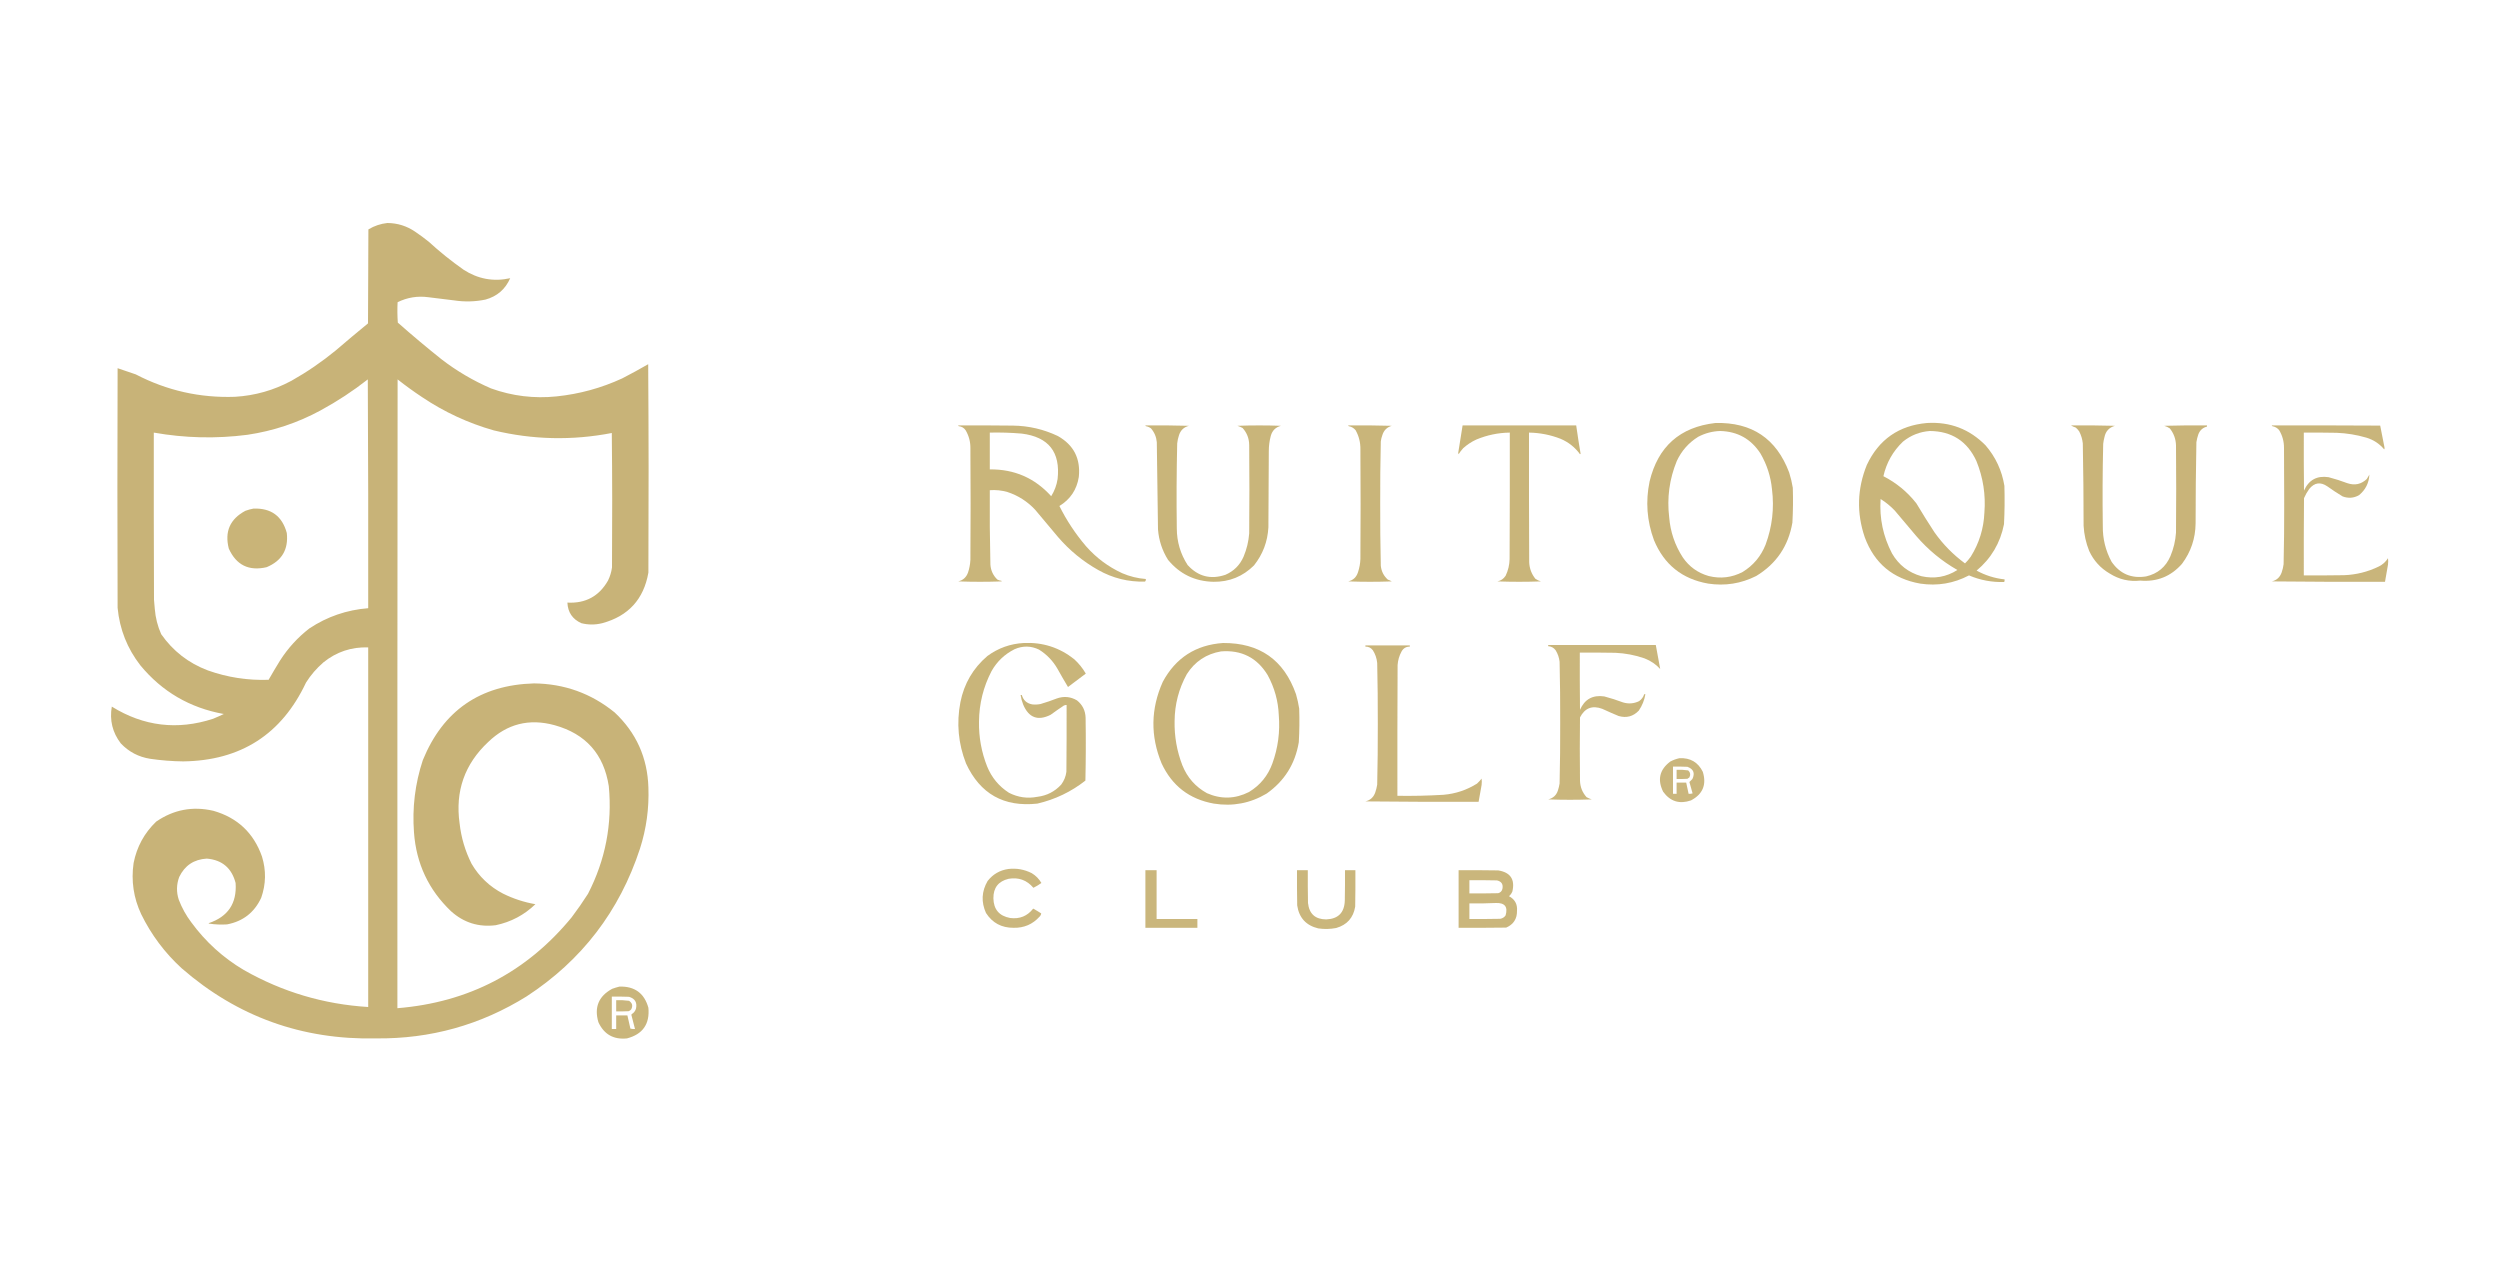 <?xml version="1.0" encoding="UTF-8"?> <svg xmlns="http://www.w3.org/2000/svg" xmlns:xlink="http://www.w3.org/1999/xlink" version="1.1" width="6250px" height="3157px" style="shape-rendering:geometricPrecision; text-rendering:geometricPrecision; image-rendering:optimizeQuality; fill-rule:evenodd; clip-rule:evenodd"><g><path style="opacity:0.99" fill="#c8b377" d="M 968.5,557.5 C 993.682,557.728 1016.68,564.895 1037.5,579C 1049.19,586.845 1060.52,595.178 1071.5,604C 1099.05,629.231 1128.05,652.564 1158.5,674C 1194.67,697.603 1233.67,704.77 1275.5,695.5C 1263.31,723.192 1242.64,741.026 1213.5,749C 1187.64,754.307 1161.64,754.973 1135.5,751C 1113.84,748.239 1092.18,745.573 1070.5,743C 1043.65,739.452 1018.15,743.619 994,755.5C 993.167,772.51 993.334,789.51 994.5,806.5C 1030.1,837.94 1066.43,868.44 1103.5,898C 1141.64,927.416 1182.97,951.749 1227.5,971C 1280.59,990.136 1335.26,996.803 1391.5,991C 1448.68,985.039 1503.35,970.039 1555.5,946C 1577.49,934.675 1599.15,922.841 1620.5,910.5C 1621.67,1084.17 1621.83,1257.83 1621,1431.5C 1609.34,1498.16 1570.84,1540.33 1505.5,1558C 1488.11,1562.32 1470.78,1562.32 1453.5,1558C 1431.27,1548.05 1419.61,1530.89 1418.5,1506.5C 1463.83,1508.93 1497.66,1490.6 1520,1451.5C 1525.15,1441.06 1528.48,1430.06 1530,1418.5C 1530.83,1306.5 1530.67,1194.5 1529.5,1082.5C 1430.69,1101.64 1332.36,1099.48 1234.5,1076C 1170.33,1057.74 1110.66,1030.08 1055.5,993C 1034.38,979.024 1013.88,964.19 994,948.5C 993.5,1472.5 993.333,1996.5 993.5,2520.5C 1171.33,2506.01 1316.5,2430.35 1429,2293.5C 1443.45,2274.39 1457.11,2254.72 1470,2234.5C 1513.58,2149.84 1530.92,2060.18 1522,1965.5C 1509.65,1885.48 1464.48,1834.65 1386.5,1813C 1323,1795.56 1267.67,1809.56 1220.5,1855C 1161.54,1910.21 1137.7,1978.05 1149,2058.5C 1152.96,2094.01 1162.96,2127.68 1179,2159.5C 1197.98,2191.81 1224.15,2216.65 1257.5,2234C 1283.21,2246.74 1310.21,2255.57 1338.5,2260.5C 1310.63,2287.44 1277.63,2304.94 1239.5,2313C 1196.73,2318.41 1159.39,2306.74 1127.5,2278C 1071.57,2224.64 1040.73,2159.14 1035,2081.5C 1030.29,2019.67 1037.62,1959.34 1057,1900.5C 1107.68,1776.44 1200.35,1712.44 1335,1708.5C 1410.81,1709.32 1477.98,1733.49 1536.5,1781C 1590.5,1831.53 1618.67,1894.03 1621,1968.5C 1622.93,2020.71 1615.93,2071.71 1600,2121.5C 1548.68,2278.05 1454.18,2401.21 1316.5,2491C 1201.6,2562.4 1076.27,2597.4 940.5,2596C 755.444,2600.07 593.444,2541.74 454.5,2421C 412.027,2382.18 378.193,2337.01 353,2285.5C 333.888,2244.72 327.555,2202.05 334,2157.5C 342.013,2116.96 360.847,2082.46 390.5,2054C 434.08,2024.01 481.746,2015.01 533.5,2027C 593.736,2044.24 634.236,2082.4 655,2141.5C 665.614,2176.11 664.948,2210.44 653,2244.5C 635.866,2281.3 607.366,2303.47 567.5,2311C 552.412,2311.96 537.412,2311.3 522.5,2309C 522.167,2308.67 521.833,2308.33 521.5,2308C 570.014,2291.84 592.514,2258.34 589,2207.5C 579.321,2170.15 555.321,2149.81 517,2146.5C 484.893,2148.37 461.893,2163.71 448,2192.5C 441.041,2211.37 440.707,2230.37 447,2249.5C 454.754,2269.68 465.087,2288.35 478,2305.5C 513.784,2354.43 557.617,2394.26 609.5,2425C 705.89,2479.85 809.557,2510.69 920.5,2517.5C 920.5,2217.83 920.5,1918.17 920.5,1618.5C 878.471,1617.12 841.137,1629.62 808.5,1656C 791.44,1670.72 776.94,1687.55 765,1706.5C 704.117,1835.94 601.784,1901.6 458,1903.5C 430.359,1903.15 402.859,1900.99 375.5,1897C 346.527,1892.43 322.027,1879.6 302,1858.5C 281.175,1831.3 273.675,1800.63 279.5,1766.5C 359.083,1815.81 443.417,1825.97 532.5,1797C 541.618,1793.27 550.618,1789.27 559.5,1785C 474.833,1769.78 405.333,1729.28 351,1663.5C 318.102,1621.17 299.102,1573.17 294,1519.5C 293.333,1319.83 293.333,1120.17 294,920.5C 309.076,925.859 324.242,931.025 339.5,936C 417.228,976.432 499.895,995.098 587.5,992C 637.449,989.016 684.449,975.683 728.5,952C 767.757,929.879 804.757,904.545 839.5,876C 866.041,853.124 892.874,830.624 920,808.5C 920.333,730.167 920.667,651.833 921,573.5C 935.738,564.643 951.571,559.31 968.5,557.5 Z M 919.5,948.5 C 920.5,1139 920.833,1329.67 920.5,1520.5C 867.006,1524.72 818.006,1541.55 773.5,1571C 744.292,1593.62 719.792,1620.45 700,1651.5C 690.248,1667.33 680.748,1683.33 671.5,1699.5C 619.353,1701.31 568.686,1693.48 519.5,1676C 471.267,1657.75 432.433,1627.58 403,1585.5C 394.07,1565.45 388.737,1544.45 387,1522.5C 386.097,1514.85 385.43,1507.19 385,1499.5C 384.5,1360.17 384.333,1220.83 384.5,1081.5C 462.22,1095.26 540.22,1097.1 618.5,1087C 683.12,1077.46 744.12,1057.13 801.5,1026C 843.123,1003.37 882.457,977.542 919.5,948.5 Z"></path></g><g><path style="opacity:0.973" fill="#c8b377" d="M 4288.5,1057.5 C 4379.69,1055.15 4441.19,1096.48 4473,1181.5C 4476.94,1193.94 4479.94,1206.61 4482,1219.5C 4482.95,1248.53 4482.62,1277.53 4481,1306.5C 4471.03,1365.02 4440.86,1409.52 4390.5,1440C 4352.64,1459.05 4312.64,1465.38 4270.5,1459C 4205.47,1447.63 4160.3,1411.47 4135,1350.5C 4117.25,1302.59 4113.59,1253.59 4124,1203.5C 4145.01,1116.3 4199.85,1067.63 4288.5,1057.5 Z M 4300.5,1077.5 C 4343.94,1078.63 4377.44,1097.3 4401,1133.5C 4417.27,1161.33 4426.94,1191.33 4430,1223.5C 4435.87,1270.83 4430.53,1316.83 4414,1361.5C 4402.37,1390.78 4383.21,1413.61 4356.5,1430C 4329.47,1444.07 4301.13,1447.4 4271.5,1440C 4244.39,1432.21 4222.89,1416.71 4207,1393.5C 4187.32,1363.13 4175.99,1329.8 4173,1293.5C 4167.13,1244.79 4173.46,1197.79 4192,1152.5C 4203.86,1126.98 4221.69,1106.81 4245.5,1092C 4262.86,1082.91 4281.19,1078.08 4300.5,1077.5 Z"></path></g><g><path style="opacity:0.975" fill="#c8b377" d="M 4817.5,1057.5 C 4875.07,1054.07 4923.9,1072.73 4964,1113.5C 4989.05,1142.62 5004.72,1176.28 5011,1214.5C 5011.96,1246.53 5011.62,1278.53 5010,1310.5C 5000.71,1357.44 4977.88,1396.11 4941.5,1426.5C 4963.35,1438.45 4986.68,1445.78 5011.5,1448.5C 5011.76,1450.79 5011.42,1452.96 5010.5,1455C 4979.95,1455.99 4950.61,1450.49 4922.5,1438.5C 4884.18,1458.61 4843.51,1465.44 4800.5,1459C 4732.3,1446.98 4686.14,1408.48 4662,1343.5C 4641.22,1282.51 4642.89,1222.17 4667,1162.5C 4696.96,1098.73 4747.13,1063.73 4817.5,1057.5 Z M 4824.5,1077.5 C 4879.24,1077.95 4918.08,1102.95 4941,1152.5C 4957.82,1193.87 4964.48,1236.87 4961,1281.5C 4959.3,1321.26 4947.97,1357.92 4927,1391.5C 4922.7,1397.63 4917.87,1403.3 4912.5,1408.5C 4882.77,1386.61 4857.27,1360.61 4836,1330.5C 4820.5,1306.84 4805.5,1282.84 4791,1258.5C 4768.43,1229.75 4740.93,1207.09 4708.5,1190.5C 4716.19,1156.6 4732.52,1127.77 4757.5,1104C 4777.11,1088.19 4799.45,1079.35 4824.5,1077.5 Z M 4701.5,1247.5 C 4714.5,1255.6 4726.33,1265.27 4737,1276.5C 4755,1297.83 4773,1319.17 4791,1340.5C 4820.46,1374.65 4854.63,1402.82 4893.5,1425C 4865.73,1442.56 4835.73,1447.73 4803.5,1440.5C 4771.28,1431.44 4746.78,1412.44 4730,1383.5C 4707.77,1340.87 4698.27,1295.53 4701.5,1247.5 Z"></path></g><g><path style="opacity:0.975" fill="#c8b377" d="M 2395.5,1063.5 C 2441.17,1063.33 2486.83,1063.5 2532.5,1064C 2571.78,1064.52 2609.11,1073.19 2644.5,1090C 2684.31,1112.44 2701.81,1146.61 2697,1192.5C 2691.98,1224.17 2675.82,1248.34 2648.5,1265C 2666.39,1300.98 2688.56,1334.48 2715,1365.5C 2740.47,1394.47 2770.64,1416.97 2805.5,1433C 2824.37,1441.13 2844.03,1445.97 2864.5,1447.5C 2864.92,1450.08 2864.25,1452.25 2862.5,1454C 2820.84,1455.17 2781.84,1445.5 2745.5,1425C 2707.3,1403.49 2673.8,1375.99 2645,1342.5C 2626,1319.83 2607,1297.17 2588,1274.5C 2568.65,1253.74 2545.49,1238.91 2518.5,1230C 2504.02,1225.88 2489.36,1224.38 2474.5,1225.5C 2474.03,1287.52 2474.53,1349.52 2476,1411.5C 2477.05,1426.34 2482.88,1438.84 2493.5,1449C 2496.66,1450.58 2499.99,1451.58 2503.5,1452C 2503.96,1452.41 2504.29,1452.91 2504.5,1453.5C 2468.17,1454.83 2431.83,1454.83 2395.5,1453.5C 2407.49,1450.69 2415.66,1443.35 2420,1431.5C 2423.48,1421.11 2425.48,1410.45 2426,1399.5C 2426.67,1306.5 2426.67,1213.5 2426,1120.5C 2426.17,1104.32 2422.17,1089.32 2414,1075.5C 2409.84,1069.59 2404.17,1066.25 2397,1065.5C 2395.97,1065.16 2395.47,1064.5 2395.5,1063.5 Z M 2474.5,1081.5 C 2501.22,1080.89 2527.89,1081.72 2554.5,1084C 2621.57,1092.41 2651.41,1130.25 2644,1197.5C 2641.63,1212.96 2636.29,1227.29 2628,1240.5C 2587.03,1195.1 2535.86,1172.77 2474.5,1173.5C 2474.5,1142.83 2474.5,1112.17 2474.5,1081.5 Z"></path></g><g><path style="opacity:0.976" fill="#c8b377" d="M 2863.5,1063.5 C 2899.84,1063.17 2936.17,1063.5 2972.5,1064.5C 2959.87,1067.63 2951.53,1075.46 2947.5,1088C 2945.23,1094.66 2943.73,1101.5 2943,1108.5C 2941.37,1179.48 2941.04,1250.48 2942,1321.5C 2942.18,1354.57 2951.18,1384.9 2969,1412.5C 2995.06,1441.22 3026.56,1449.39 3063.5,1437C 3084.67,1427.83 3099.83,1412.67 3109,1391.5C 3116.81,1372.94 3121.47,1353.61 3123,1333.5C 3123.67,1259.83 3123.67,1186.17 3123,1112.5C 3122.79,1096.18 3117.29,1082.01 3106.5,1070C 3102.34,1067.71 3098,1065.88 3093.5,1064.5C 3129.83,1063.17 3166.17,1063.17 3202.5,1064.5C 3189.26,1067.91 3180.76,1076.24 3177,1089.5C 3173.61,1102.27 3171.95,1115.27 3172,1128.5C 3171.67,1191.83 3171.33,1255.17 3171,1318.5C 3169.02,1354.13 3157.02,1385.8 3135,1413.5C 3107.08,1441.32 3073.24,1454.99 3033.5,1454.5C 2987.1,1453.38 2949.26,1435.05 2920,1399.5C 2905.48,1376.27 2897.15,1350.94 2895,1323.5C 2894.02,1250.83 2893.02,1178.16 2892,1105.5C 2890.85,1092.37 2886.02,1080.87 2877.5,1071C 2873.76,1068.22 2869.6,1066.38 2865,1065.5C 2863.97,1065.16 2863.47,1064.5 2863.5,1063.5 Z"></path></g><g><path style="opacity:0.974" fill="#c8b377" d="M 3370.5,1063.5 C 3406.84,1063.17 3443.17,1063.5 3479.5,1064.5C 3467.57,1067.93 3459.74,1075.6 3456,1087.5C 3454.04,1092.68 3452.71,1098.01 3452,1103.5C 3450.85,1155.14 3450.35,1206.81 3450.5,1258.5C 3450.35,1310.52 3450.85,1362.52 3452,1414.5C 3453.51,1428.35 3459.34,1439.85 3469.5,1449C 3473.09,1450.21 3476.42,1451.71 3479.5,1453.5C 3443.17,1454.83 3406.83,1454.83 3370.5,1453.5C 3382.93,1450.58 3391.1,1442.91 3395,1430.5C 3398.58,1419.8 3400.58,1408.8 3401,1397.5C 3401.67,1306.17 3401.67,1214.83 3401,1123.5C 3401.31,1106.36 3397.31,1090.36 3389,1075.5C 3384.56,1070.11 3378.89,1066.78 3372,1065.5C 3370.97,1065.16 3370.47,1064.5 3370.5,1063.5 Z"></path></g><g><path style="opacity:0.976" fill="#c8b377" d="M 3656.5,1063.5 C 3751.17,1063.5 3845.83,1063.5 3940.5,1063.5C 3943.84,1087.22 3947.51,1110.89 3951.5,1134.5C 3951,1134.83 3950.5,1135.17 3950,1135.5C 3937.47,1118.29 3921.3,1105.46 3901.5,1097C 3876.11,1087.1 3849.78,1081.93 3822.5,1081.5C 3822.33,1189.5 3822.5,1297.5 3823,1405.5C 3823.65,1421.13 3828.82,1434.96 3838.5,1447C 3842.91,1450.04 3847.58,1452.21 3852.5,1453.5C 3816.17,1454.83 3779.83,1454.83 3743.5,1453.5C 3752.18,1451.73 3759.01,1447.06 3764,1439.5C 3770.38,1426.25 3773.72,1412.25 3774,1397.5C 3774.5,1292.17 3774.67,1186.83 3774.5,1081.5C 3745.35,1081.9 3717.35,1087.73 3690.5,1099C 3678.55,1104.55 3667.72,1111.72 3658,1120.5C 3653.67,1125.18 3649.84,1130.18 3646.5,1135.5C 3646.17,1134.5 3645.83,1133.5 3645.5,1132.5C 3649.08,1109.46 3652.74,1086.46 3656.5,1063.5 Z"></path></g><g><path style="opacity:0.978" fill="#c8b377" d="M 5177.5,1063.5 C 5214.17,1063.17 5250.84,1063.5 5287.5,1064.5C 5272.74,1068.63 5263.91,1078.3 5261,1093.5C 5259.61,1098.76 5258.61,1104.09 5258,1109.5C 5256.37,1177.82 5256.04,1246.15 5257,1314.5C 5256.49,1346.45 5263.82,1376.45 5279,1404.5C 5300,1434.74 5328.83,1446.9 5365.5,1441C 5394.2,1434.29 5414.37,1417.46 5426,1390.5C 5433.97,1371.63 5438.63,1351.97 5440,1331.5C 5440.67,1258.83 5440.67,1186.17 5440,1113.5C 5439.56,1097.5 5434.39,1083.33 5424.5,1071C 5420.21,1068.02 5415.54,1065.85 5410.5,1064.5C 5446.16,1063.5 5481.83,1063.17 5517.5,1063.5C 5517.5,1064.5 5517.5,1065.5 5517.5,1066.5C 5507.16,1068.99 5499.99,1075.33 5496,1085.5C 5493.71,1092.01 5492.04,1098.68 5491,1105.5C 5489.7,1173.15 5489.03,1240.81 5489,1308.5C 5488.6,1346.02 5477.27,1379.69 5455,1409.5C 5427.38,1441.05 5392.55,1455.05 5350.5,1451.5C 5323.11,1454.49 5297.78,1448.65 5274.5,1434C 5251.4,1420.57 5234.23,1401.73 5223,1377.5C 5214.89,1357.29 5210.22,1336.29 5209,1314.5C 5208.96,1245.82 5208.29,1177.15 5207,1108.5C 5205.86,1097.92 5202.86,1087.92 5198,1078.5C 5195.54,1075.04 5192.7,1071.87 5189.5,1069C 5185.08,1067.6 5181.08,1065.77 5177.5,1063.5 Z"></path></g><g><path style="opacity:0.965" fill="#c8b377" d="M 5679.5,1063.5 C 5769.83,1063.33 5860.17,1063.5 5950.5,1064C 5954.16,1081.76 5957.66,1099.59 5961,1117.5C 5961.81,1119.58 5961.64,1121.58 5960.5,1123.5C 5948.59,1109.2 5933.59,1099.36 5915.5,1094C 5891.33,1086.97 5866.66,1082.97 5841.5,1082C 5814.17,1081.5 5786.84,1081.33 5759.5,1081.5C 5759.33,1129.83 5759.5,1178.17 5760,1226.5C 5771.95,1199.77 5792.45,1188.61 5821.5,1193C 5837.43,1197.2 5853.1,1202.2 5868.5,1208C 5886.95,1214.18 5903.11,1210.68 5917,1197.5C 5919.19,1193.77 5921.36,1190.1 5923.5,1186.5C 5922.43,1207.47 5913.77,1224.64 5897.5,1238C 5884.28,1245.35 5870.62,1246.35 5856.5,1241C 5843.49,1233.16 5830.82,1224.83 5818.5,1216C 5801.25,1204.14 5786.08,1206.31 5773,1222.5C 5767.83,1229.67 5763.5,1237.34 5760,1245.5C 5759.5,1309.83 5759.33,1374.17 5759.5,1438.5C 5792.83,1438.67 5826.17,1438.5 5859.5,1438C 5890.44,1436.93 5919.77,1429.6 5947.5,1416C 5956.9,1411.27 5964.4,1404.43 5970,1395.5C 5970.67,1400.83 5970.67,1406.17 5970,1411.5C 5967.28,1425.81 5964.78,1440.14 5962.5,1454.5C 5868.16,1454.83 5773.83,1454.5 5679.5,1453.5C 5691.49,1450.69 5699.66,1443.35 5704,1431.5C 5706.43,1424.68 5708.1,1417.68 5709,1410.5C 5710.14,1360.18 5710.64,1309.85 5710.5,1259.5C 5710.33,1212.83 5710.17,1166.17 5710,1119.5C 5710.04,1103.67 5706.04,1089 5698,1075.5C 5693.55,1070.03 5687.88,1066.7 5681,1065.5C 5679.97,1065.16 5679.47,1064.5 5679.5,1063.5 Z"></path></g><g><path style="opacity:0.987" fill="#c8b377" d="M 633.5,1271.5 C 677.62,1269.79 705.453,1290.12 717,1332.5C 721.467,1373.68 704.634,1402.18 666.5,1418C 622.141,1428.24 590.641,1412.74 572,1371.5C 561.157,1329.03 574.991,1297.53 613.5,1277C 620.142,1274.58 626.809,1272.75 633.5,1271.5 Z"></path></g><g><path style="opacity:0.969" fill="#c8b377" d="M 2559.5,1607.5 C 2606.79,1605.32 2648.79,1618.82 2685.5,1648C 2697.06,1658.55 2706.73,1670.55 2714.5,1684C 2699.58,1695.05 2684.74,1706.21 2670,1717.5C 2661.08,1702.66 2652.41,1687.66 2644,1672.5C 2632.6,1652.43 2617.1,1636.26 2597.5,1624C 2577.37,1614.37 2557.04,1614.03 2536.5,1623C 2511.82,1635.34 2492.66,1653.51 2479,1677.5C 2458.39,1717.1 2447.89,1759.26 2447.5,1804C 2446.84,1842.91 2453.68,1880.41 2468,1916.5C 2479.31,1944.13 2497.47,1965.96 2522.5,1982C 2545.11,1993.52 2568.77,1996.85 2593.5,1992C 2617.16,1989.09 2636.99,1978.92 2653,1961.5C 2660.07,1952.01 2664.41,1941.34 2666,1929.5C 2666.5,1873.83 2666.67,1818.17 2666.5,1762.5C 2664.01,1762.3 2661.68,1762.8 2659.5,1764C 2648.33,1771.42 2637.33,1779.09 2626.5,1787C 2594.78,1802.91 2571.95,1794.41 2558,1761.5C 2554.91,1753.73 2552.74,1745.73 2551.5,1737.5C 2552.5,1737.5 2553.5,1737.5 2554.5,1737.5C 2558.29,1750.59 2566.96,1758.42 2580.5,1761C 2587.56,1761.79 2594.56,1761.45 2601.5,1760C 2615.37,1755.93 2629.03,1751.27 2642.5,1746C 2660.03,1739.97 2676.7,1741.63 2692.5,1751C 2706.32,1762.07 2713.48,1776.57 2714,1794.5C 2714.83,1846.84 2714.67,1899.17 2713.5,1951.5C 2677.88,1979.47 2637.88,1998.64 2593.5,2009C 2509.62,2018.16 2450.12,1984.66 2415,1908.5C 2395.64,1858.87 2390.97,1807.87 2401,1755.5C 2410.24,1709 2432.74,1670.5 2468.5,1640C 2495.62,1620.13 2525.96,1609.29 2559.5,1607.5 Z"></path></g><g><path style="opacity:0.973" fill="#c8b377" d="M 3057.5,1607.5 C 3148.99,1606.96 3209.82,1649.62 3240,1735.5C 3243.43,1747.33 3246.1,1759.33 3248,1771.5C 3248.95,1799.54 3248.61,1827.54 3247,1855.5C 3237.97,1909.78 3211.13,1952.62 3166.5,1984C 3125.71,2008.25 3081.71,2016.58 3034.5,2009C 2973.55,1998.03 2930.05,1964.53 2904,1908.5C 2875.75,1840.03 2876.75,1772.03 2907,1704.5C 2939.24,1644.62 2989.4,1612.28 3057.5,1607.5 Z M 3052.5,1628.5 C 3103.63,1624.48 3142.47,1644.15 3169,1687.5C 3186.24,1718.91 3195.58,1752.58 3197,1788.5C 3200.35,1829.7 3195.02,1869.7 3181,1908.5C 3169.86,1939.29 3150.36,1963.12 3122.5,1980C 3087.89,1997.51 3052.89,1998.51 3017.5,1983C 2988.81,1967.16 2968.31,1943.99 2956,1913.5C 2942.21,1877.82 2935.71,1840.82 2936.5,1802.5C 2936.83,1760.85 2947,1721.85 2967,1685.5C 2987.11,1653.87 3015.61,1634.87 3052.5,1628.5 Z"></path></g><g><path style="opacity:0.963" fill="#c8b377" d="M 3870.5,1612.5 C 3960.17,1612.5 4049.83,1612.5 4139.5,1612.5C 4143.17,1632.5 4146.83,1652.5 4150.5,1672.5C 4139.8,1660.78 4126.8,1651.94 4111.5,1646C 4087.86,1637.78 4063.53,1633.12 4038.5,1632C 4008.84,1631.5 3979.17,1631.33 3949.5,1631.5C 3949.33,1679.17 3949.5,1726.83 3950,1774.5C 3961.6,1748.11 3981.77,1736.95 4010.5,1741C 4026.43,1745.2 4042.1,1750.2 4057.5,1756C 4071.28,1760.16 4084.62,1759.16 4097.5,1753C 4103.92,1748.65 4108.25,1742.82 4110.5,1735.5C 4111.5,1735.5 4112.5,1735.5 4113.5,1735.5C 4111.03,1750.4 4105.53,1764.06 4097,1776.5C 4082.98,1791.17 4066.14,1795.67 4046.5,1790C 4032.72,1784.27 4019.05,1778.27 4005.5,1772C 3980.63,1762.84 3962.13,1770.01 3950,1793.5C 3949.33,1846.17 3949.33,1898.83 3950,1951.5C 3950.43,1967.49 3955.93,1981.32 3966.5,1993C 3970.66,1995.29 3975,1997.12 3979.5,1998.5C 3943.17,1999.83 3906.83,1999.83 3870.5,1998.5C 3882.99,1995.51 3891.16,1987.85 3895,1975.5C 3896.81,1969.94 3898.14,1964.28 3899,1958.5C 3900.15,1908.03 3900.65,1857.53 3900.5,1807C 3900.65,1756.14 3900.15,1705.31 3899,1654.5C 3897.85,1644.04 3894.51,1634.38 3889,1625.5C 3884.33,1619.32 3878.17,1615.99 3870.5,1615.5C 3870.5,1614.5 3870.5,1613.5 3870.5,1612.5 Z"></path></g><g><path style="opacity:0.967" fill="#c8b377" d="M 3413.5,1613.5 C 3450.5,1613.5 3487.5,1613.5 3524.5,1613.5C 3524.5,1614.5 3524.5,1615.5 3524.5,1616.5C 3515.33,1616.5 3508.5,1620.5 3504,1628.5C 3498.19,1639.05 3494.86,1650.38 3494,1662.5C 3493.5,1771.5 3493.33,1880.5 3493.5,1989.5C 3531.87,1990.1 3570.21,1989.26 3608.5,1987C 3638.87,1984.43 3666.87,1975.1 3692.5,1959C 3696.7,1955.13 3700.53,1950.97 3704,1946.5C 3704.67,1951.83 3704.67,1957.17 3704,1962.5C 3701.39,1976.49 3698.89,1990.49 3696.5,2004.5C 3602.16,2004.83 3507.83,2004.5 3413.5,2003.5C 3425.55,2000.62 3433.72,1993.29 3438,1981.5C 3440.29,1974.99 3441.96,1968.32 3443,1961.5C 3444.15,1911.02 3444.65,1860.52 3444.5,1810C 3444.64,1759.15 3444.14,1708.31 3443,1657.5C 3441.92,1645.91 3438.25,1635.24 3432,1625.5C 3427.32,1619.41 3421.16,1616.41 3413.5,1616.5C 3413.5,1615.5 3413.5,1614.5 3413.5,1613.5 Z"></path></g><g><path style="opacity:0.956" fill="#c8b377" d="M 4198.5,1895.5 C 4225.6,1894.12 4245.1,1905.45 4257,1929.5C 4266.87,1961.59 4257.03,1985.42 4227.5,2001C 4198.89,2010.9 4175.72,2003.73 4158,1979.5C 4142.99,1949.4 4148.82,1924.23 4175.5,1904C 4182.89,1900.04 4190.55,1897.21 4198.5,1895.5 Z M 4182.5,1916.5 C 4194.5,1916.33 4206.5,1916.5 4218.5,1917C 4233.77,1922.55 4237.93,1932.71 4231,1947.5C 4228.43,1950.07 4225.93,1952.57 4223.5,1955C 4226.09,1964.53 4228.76,1974.03 4231.5,1983.5C 4228.23,1984.49 4224.9,1984.82 4221.5,1984.5C 4219.5,1975.17 4217.5,1965.83 4215.5,1956.5C 4207.5,1956.5 4199.5,1956.5 4191.5,1956.5C 4191.5,1965.83 4191.5,1975.17 4191.5,1984.5C 4188.5,1984.5 4185.5,1984.5 4182.5,1984.5C 4182.5,1961.83 4182.5,1939.17 4182.5,1916.5 Z"></path></g><g><path style="opacity:0.963" fill="#c8b377" d="M 4191.5,1924.5 C 4201.25,1924.08 4210.91,1924.58 4220.5,1926C 4225.78,1931.05 4226.78,1936.89 4223.5,1943.5C 4221.97,1944.86 4220.3,1946.03 4218.5,1947C 4209.51,1947.5 4200.51,1947.67 4191.5,1947.5C 4191.5,1939.83 4191.5,1932.17 4191.5,1924.5 Z"></path></g><g><path style="opacity:0.956" fill="#c8b377" d="M 2520.5,2172.5 C 2541.28,2170.02 2560.94,2173.52 2579.5,2183C 2589.62,2189.08 2597.62,2197.25 2603.5,2207.5C 2597.2,2211.99 2590.53,2215.99 2583.5,2219.5C 2567.15,2200.22 2546.48,2192.72 2521.5,2197C 2496.02,2203.11 2483.36,2219.28 2483.5,2245.5C 2483.98,2273.48 2497.98,2289.98 2525.5,2295C 2549.26,2298.03 2568.43,2290.19 2583,2271.5C 2589.83,2275.25 2596.5,2279.25 2603,2283.5C 2602.67,2286.54 2601.34,2289.21 2599,2291.5C 2581.72,2310.72 2560.05,2320.05 2534,2319.5C 2504.03,2319.69 2481.03,2307.36 2465,2282.5C 2452.63,2255.1 2453.96,2228.43 2469,2202.5C 2482.21,2185.65 2499.37,2175.65 2520.5,2172.5 Z"></path></g><g><path style="opacity:0.964" fill="#c8b377" d="M 2863.5,2175.5 C 2872.83,2175.5 2882.17,2175.5 2891.5,2175.5C 2891.5,2216.17 2891.5,2256.83 2891.5,2297.5C 2925.5,2297.5 2959.5,2297.5 2993.5,2297.5C 2993.5,2304.83 2993.5,2312.17 2993.5,2319.5C 2950.17,2319.5 2906.83,2319.5 2863.5,2319.5C 2863.5,2271.5 2863.5,2223.5 2863.5,2175.5 Z"></path></g><g><path style="opacity:0.964" fill="#c8b377" d="M 3242.5,2175.5 C 3251.5,2175.5 3260.5,2175.5 3269.5,2175.5C 3269.33,2202.84 3269.5,2230.17 3270,2257.5C 3273,2284.67 3288.17,2298.34 3315.5,2298.5C 3345.52,2297.31 3361.02,2281.64 3362,2251.5C 3362.5,2226.17 3362.67,2200.84 3362.5,2175.5C 3371.17,2175.5 3379.83,2175.5 3388.5,2175.5C 3388.67,2205.84 3388.5,2236.17 3388,2266.5C 3383.46,2294.37 3367.63,2312.2 3340.5,2320C 3325.56,2322.88 3310.56,2323.21 3295.5,2321C 3265.12,2313.62 3247.62,2294.45 3243,2263.5C 3242.5,2234.17 3242.33,2204.84 3242.5,2175.5 Z"></path></g><g><path style="opacity:0.96" fill="#c8b377" d="M 3646.5,2175.5 C 3679.5,2175.33 3712.5,2175.5 3745.5,2176C 3776.01,2180.85 3787.84,2198.35 3781,2228.5C 3779.14,2233.19 3776.3,2237.19 3772.5,2240.5C 3787.13,2248.25 3793.79,2260.42 3792.5,2277C 3792.84,2296.99 3783.84,2310.99 3765.5,2319C 3725.83,2319.5 3686.17,2319.67 3646.5,2319.5C 3646.5,2271.5 3646.5,2223.5 3646.5,2175.5 Z M 3673.5,2200.5 C 3696.5,2200.33 3719.5,2200.5 3742.5,2201C 3753.94,2203.69 3758.44,2210.86 3756,2222.5C 3754.5,2228 3751,2231.5 3745.5,2233C 3721.5,2233.5 3697.5,2233.67 3673.5,2233.5C 3673.5,2222.5 3673.5,2211.5 3673.5,2200.5 Z M 3739.5,2257.5 C 3762.06,2256.67 3770.23,2267 3764,2288.5C 3760.7,2293.23 3756.2,2296.07 3750.5,2297C 3724.84,2297.5 3699.17,2297.67 3673.5,2297.5C 3673.5,2284.5 3673.5,2271.5 3673.5,2258.5C 3695.67,2258.83 3717.67,2258.5 3739.5,2257.5 Z"></path></g><g><path style="opacity:0.965" fill="#c8b377" d="M 1548.5,2466.5 C 1586.62,2465.29 1610.79,2482.96 1621,2519.5C 1624.69,2560.13 1606.86,2585.63 1567.5,2596C 1533.88,2599.45 1510.05,2585.95 1496,2555.5C 1485.04,2518.27 1496.54,2490.43 1530.5,2472C 1536.53,2469.82 1542.53,2467.98 1548.5,2466.5 Z M 1529.5,2491.5 C 1543.84,2491.33 1558.17,2491.5 1572.5,2492C 1587.44,2496.38 1593.28,2506.21 1590,2521.5C 1588.21,2527.63 1584.54,2532.29 1579,2535.5C 1578.83,2536.17 1578.67,2536.83 1578.5,2537.5C 1581.66,2549.14 1584.66,2560.81 1587.5,2572.5C 1583.56,2572.79 1579.73,2572.46 1576,2571.5C 1573.34,2560.52 1570.84,2549.52 1568.5,2538.5C 1559.17,2538.5 1549.83,2538.5 1540.5,2538.5C 1540.5,2549.83 1540.5,2561.17 1540.5,2572.5C 1536.83,2572.5 1533.17,2572.5 1529.5,2572.5C 1529.5,2545.5 1529.5,2518.5 1529.5,2491.5 Z"></path></g><g><path style="opacity:0.946" fill="#c8b377" d="M 1540.5,2500.5 C 1551.23,2500.1 1561.9,2500.6 1572.5,2502C 1580.83,2507.42 1582.66,2514.58 1578,2523.5C 1576.27,2525.62 1574.1,2527.12 1571.5,2528C 1561.17,2528.5 1550.84,2528.67 1540.5,2528.5C 1540.5,2519.17 1540.5,2509.83 1540.5,2500.5 Z"></path></g></svg> 